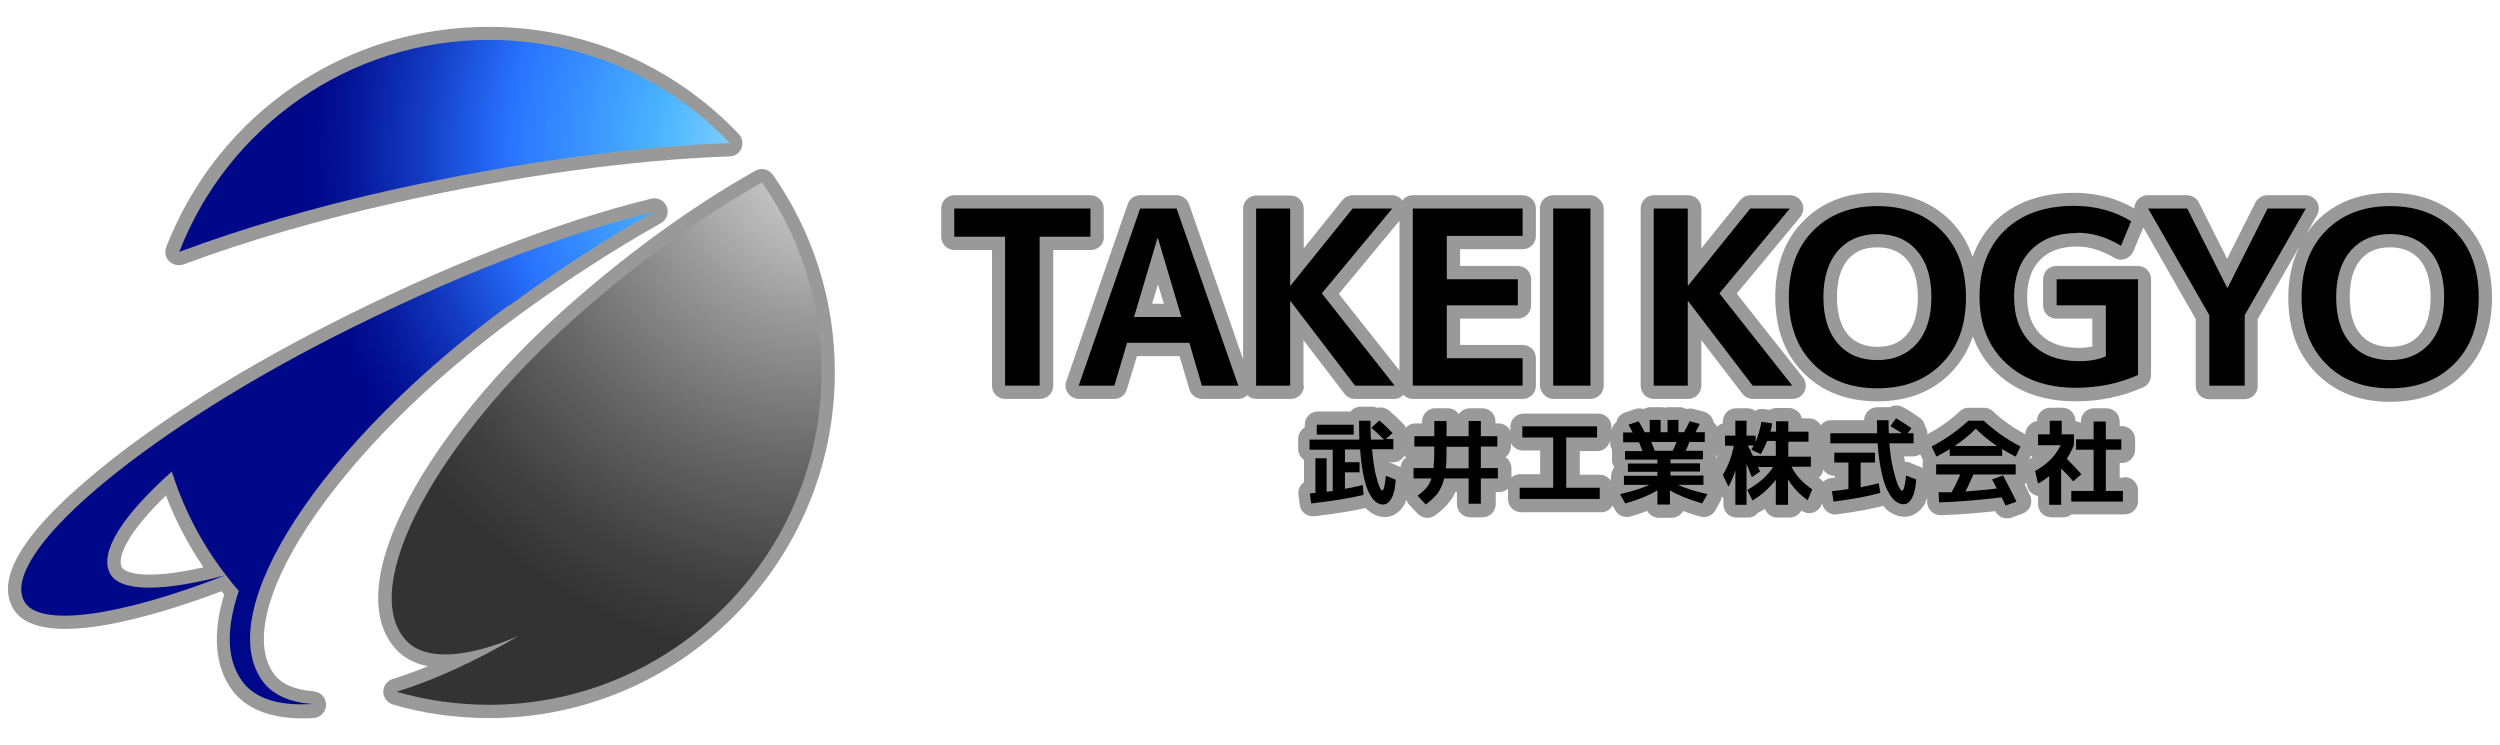 <?xml version="1.0" encoding="UTF-8"?>
<svg id="logo" xmlns="http://www.w3.org/2000/svg" width="94" height="28" xmlns:xlink="http://www.w3.org/1999/xlink" viewBox="0 0 94 28">
  <defs>
    <radialGradient id="_新規グラデーションスウォッチ_2" data-name="新規グラデーションスウォッチ 2" cx="31" cy="5.7" fx="31" fy="5.7" r="20.51" gradientUnits="userSpaceOnUse">
      <stop offset=".07" stop-color="#ccc"/>
      <stop offset=".22" stop-color="#adadad"/>
      <stop offset=".31" stop-color="#999"/>
      <stop offset=".58" stop-color="#666"/>
      <stop offset=".8" stop-color="#424242"/>
      <stop offset=".94" stop-color="#333"/>
    </radialGradient>
    <radialGradient id="_新規グラデーションスウォッチ_1" data-name="新規グラデーションスウォッチ 1" cx="31" cy="5.7" fx="31" fy="5.7" r="20.51" gradientUnits="userSpaceOnUse">
      <stop offset=".07" stop-color="#96deff"/>
      <stop offset=".18" stop-color="#7cf"/>
      <stop offset=".31" stop-color="#4ab3ff"/>
      <stop offset=".58" stop-color="#2973ff"/>
      <stop offset=".74" stop-color="#133bc2"/>
      <stop offset=".87" stop-color="#051699"/>
      <stop offset=".94" stop-color="#00088a"/>
    </radialGradient>
    <radialGradient id="_新規グラデーションスウォッチ_1-2" data-name="新規グラデーションスウォッチ 1" cx="31" cy="5.7" fx="31" fy="5.7" r="20.51" xlink:href="#_新規グラデーションスウォッチ_1"/>
  </defs>
  <g>
    <path d="M28.4,6.42c-2.35,1.32-4.79,3.09-7.08,5.12-2.61,2.32-4.73,4.89-5.97,7.24-1.32,2.49-1.49,4.48-.48,5.61.3.34.71.56,1.22.66-.46.19-.91.35-1.33.48-.21.07-.35.26-.35.48s.15.41.36.48c1.17.34,2.39.51,3.62.51,7.17,0,13-5.83,13-13,0-2.68-.81-5.25-2.33-7.43-.15-.21-.43-.28-.66-.15Z" style="fill: #999; stroke-width: 0px;"/>
    <path d="M11.79,25.99c-.71-.05-1.21-.27-1.49-.65-.79-1.08-.33-3.11,1.27-5.55,1.72-2.62,4.51-5.43,7.88-7.9,1.77-1.3,3.59-2.48,5.4-3.5.22-.12.31-.39.22-.62-.09-.23-.34-.36-.58-.3-3.51.85-7.89,2.56-12.31,4.83-3.53,1.81-6.69,3.84-8.89,5.73C.84,20.11-.11,21.72.46,22.82c.91,1.77,5.57.28,7.87-.59.03.04.06.08.1.12-.45,1.47-.35,2.71.29,3.59.37.5,1.12,1.07,2.64,1.07.14,0,.28,0,.43-.01.26-.02.47-.23.47-.5s-.2-.48-.46-.5ZM4.58,21.33c-.18-.35.17-1.26,1.66-2.7.36.95.84,1.86,1.41,2.7-2.24.51-2.98.19-3.07,0Z" style="fill: #999; stroke-width: 0px;"/>
    <path d="M6.74,9.97c.06,0,.12-.01.17-.03,2.38-.89,5.15-1.69,8.01-2.33,4.5-1,8.83-1.6,12.52-1.73.2,0,.37-.13.44-.31.07-.18.03-.39-.1-.53-2.48-2.6-5.82-4.03-9.41-4.03-5.4,0-10.16,3.25-12.12,8.28-.07.18-.03.39.11.53.1.1.22.15.36.15Z" style="fill: #999; stroke-width: 0px;"/>
    <path d="M41.5,8.9v-1.06c0-.28-.22-.5-.5-.5h-5.11c-.28,0-.5.22-.5.5v1.06c0,.28.22.5.5.5h1.41v5.1c0,.28.22.5.5.5h1.3c.28,0,.5-.22.5-.5v-5.1h1.41c.28,0,.5-.22.5-.5Z" style="fill: #999; stroke-width: 0px;"/>
    <path d="M49.01,14.5v-1.71l1.54,2.01c.09.12.24.2.4.2h1.49c.13,0,.24-.06.33-.15.09.09.22.15.35.15h4.13c.28,0,.5-.22.5-.5v-1.03c0-.28-.22-.5-.5-.5h-2.35v-.99h2.17c.28,0,.5-.22.5-.5v-.98c0-.28-.22-.5-.5-.5h-2.17v-.63h2.35c.28,0,.5-.22.5-.5v-1.03c0-.28-.22-.5-.5-.5h-4.13c-.16,0-.3.08-.39.2-.09-.12-.22-.2-.38-.2h-1.49c-.15,0-.29.07-.39.19l-1.45,1.81v-1.49c0-.28-.22-.5-.5-.5h-1.28c-.28,0-.5.22-.5.5v5.66l-2.03-5.83c-.07-.2-.26-.34-.47-.34h-1.37c-.21,0-.4.13-.47.34l-2.31,6.66c-.05.15-.03.32.07.45s.25.21.41.21h1.32c.22,0,.42-.14.48-.36l.38-1.25h1.6l.37,1.25c.06.21.26.36.48.36h1.37c.13,0,.24-.06.33-.14.09.09.21.14.35.14h1.28c.28,0,.5-.22.5-.5ZM43.75,11.42h-.43l.22-.73.22.73ZM52.62,8.3v5.63l-2.28-2.88,2.28-2.75Z" style="fill: #999; stroke-width: 0px;"/>
    <rect x="57.9" y="7.34" width="2.4" height="7.66" rx=".5" ry=".5" style="fill: #999; stroke-width: 0px;"/>
    <path d="M62.19,15h1.28c.28,0,.5-.22.5-.5v-1.71l1.54,2.01c.09.12.24.2.4.2h1.49c.19,0,.37-.11.45-.28.08-.17.06-.38-.06-.53l-2.49-3.15,2.39-2.88c.12-.15.15-.36.07-.53-.08-.18-.26-.29-.45-.29h-1.49c-.15,0-.29.07-.39.19l-1.46,1.81v-1.5c0-.28-.22-.5-.5-.5h-1.28c-.28,0-.5.22-.5.5v6.66c0,.28.22.5.5.5Z" style="fill: #999; stroke-width: 0px;"/>
    <path d="M92.65,8.33c-.7-.71-1.64-1.08-2.78-1.08s-2.08.36-2.78,1.08c-.14.14-.25.29-.36.45l.39-.69c.09-.15.09-.35,0-.5s-.25-.25-.43-.25h-1.44c-.19,0-.36.11-.45.28l-1.06,2.11-1.06-2.11c-.08-.17-.26-.28-.45-.28h-1.48c-.18,0-.34.1-.43.25-.04.08-.07.16-.07.25-.66-.39-1.42-.59-2.27-.59-1.24,0-2.23.36-2.96,1.06-.39.38-.67.83-.85,1.35-.17-.51-.44-.96-.81-1.34-.7-.71-1.63-1.08-2.78-1.08s-2.08.36-2.78,1.08c-.7.71-1.05,1.67-1.05,2.85s.35,2.13,1.05,2.84c.7.71,1.63,1.08,2.78,1.08s2.08-.36,2.78-1.08c.37-.38.64-.84.82-1.36.19.52.48.98.89,1.37.75.71,1.75,1.07,2.98,1.07.91,0,1.76-.18,2.54-.53.18-.08.29-.26.29-.46v-3.6c0-.28-.22-.5-.5-.5h-3.06c-.28,0-.5.22-.5.5v.98c0,.28.22.5.5.5h1.35v1.05c-.15.03-.32.05-.5.05-.62,0-1.09-.16-1.44-.5-.34-.34-.51-.8-.51-1.4s.16-1.08.49-1.41c.32-.33.78-.5,1.39-.5.46,0,.91.14,1.39.42.12.08.28.09.41.05.14-.05.25-.15.31-.28l.38-.91,1.97,3.45v2.51c0,.28.22.5.5.5h1.33c.28,0,.5-.22.5-.5v-2.51l1.57-2.73c-.27.55-.42,1.19-.42,1.92,0,1.18.35,2.13,1.05,2.84.7.71,1.63,1.08,2.78,1.08s2.08-.36,2.78-1.08c.7-.71,1.05-1.67,1.05-2.84s-.35-2.13-1.05-2.85ZM69.07,11.17c0-.62.14-1.1.42-1.42.27-.31.63-.45,1.1-.45s.83.15,1.1.45c.28.32.42.8.42,1.42s-.14,1.1-.42,1.42c-.27.31-.63.45-1.1.45s-.83-.15-1.1-.45h0c-.28-.32-.42-.8-.42-1.42ZM88.35,11.17c0-.62.14-1.1.42-1.42.27-.31.63-.45,1.1-.45s.83.15,1.1.45c.28.32.42.8.42,1.42s-.14,1.1-.42,1.42c-.27.31-.63.45-1.1.45s-.83-.15-1.1-.45h0c-.28-.32-.42-.8-.42-1.42Z" style="fill: #999; stroke-width: 0px;"/>
    <path d="M79.83,17.96h-.13v-.55h.08c.28,0,.5-.22.5-.5v-.39c0-.28-.22-.5-.5-.5h-.08v-.17c0-.28-.22-.5-.5-.5h-.46c-.28,0-.5.22-.5.5v.05c-.06-.03-.13-.06-.2-.06h0c0-.29-.22-.51-.5-.51h-.45c-.28,0-.5.22-.5.5h0c-.24.04-.43.25-.44.5-.46-.25-.87-.54-1.21-.86-.09-.09-.21-.14-.34-.14h-.58c-.13,0-.25.05-.34.14-.34.33-.75.61-1.21.86v-.03c0-.1-.03-.2-.09-.28-.02-.12-.09-.24-.2-.31-.2-.15-.41-.28-.63-.4-.16-.09-.34-.08-.49,0-.01,0-.02,0-.03,0h-.44c-.27,0-.5.22-.5.49h-1.25c-.16,0-.29.08-.38.19-.09-.15-.24-.26-.43-.26h-.28c-.05-.22-.25-.39-.49-.39h-.46c-.09,0-.18.03-.25.07l-.23-.03c-.12-.02-.23,0-.32.07-.08-.06-.19-.1-.3-.1h-.42c-.28,0-.5.22-.5.5v.07c-.09.02-.16.07-.22.12-.03-.06-.08-.12-.13-.16,0-.04-.02-.09-.04-.13-.06-.13-.18-.23-.32-.27l-.38-.1c-.1-.03-.2-.02-.29,0-.08-.05-.16-.07-.26-.07h-.41s-.09,0-.13.02c-.04-.01-.08-.02-.13-.02h-.41c-.09,0-.18.03-.26.07-.1-.03-.21-.04-.32,0l-.38.13c-.14.05-.26.16-.31.3,0,.02,0,.03-.01.05-.1.08-.17.2-.19.33v-.14c0-.28-.22-.5-.5-.5h-2.8c-.28,0-.5.22-.5.5v.15c-.08-.16-.25-.28-.44-.28h-.12v-.07c0-.28-.22-.5-.5-.5h-.46c-.17,0-.33.09-.42.22-.09-.13-.24-.22-.42-.22h-.46c-.28,0-.5.22-.5.5v.07h-.25c-.14,0-.27.06-.36.16-.02-.05-.05-.1-.09-.14-.19-.19-.37-.36-.55-.51-.13-.1-.29-.13-.44-.1-.06-.02-.12-.04-.19-.04h-.43c-.15,0-.29.07-.38.18h-1.22c-.28,0-.5.22-.5.5v.1c-.15.09-.25.25-.25.43v.38c0,.17.09.32.22.41v.84c-.15.1-.23.28-.21.47l.05.38c.03.27.28.46.55.43.76-.09,1.41-.19,1.93-.31.04.05.08.09.13.12.17.14.38.22.59.22.17,0,.5-.06.74-.48.03-.05.04-.12.07-.17.02.07.06.14.11.19l.31.33c.1.1.23.16.37.16.1,0,.21-.03.3-.1.25-.18.43-.36.56-.54.08-.1.14-.21.19-.33h.06v.45c0,.28.22.5.5.5h.46c.28,0,.5-.22.5-.5v-.45h.14c.12,0,.23-.05.32-.12v.38c0,.28.22.5.5.5h3.01c.18,0,.34-.1.42-.25l.1.17c.11.21.35.3.58.24.23-.07.44-.14.63-.21.08.16.25.26.44.26h.47c.19,0,.36-.11.44-.26.19.08.4.15.63.21.22.07.47-.03.58-.24l.2-.36s.03-.1.04-.15c.02.02.03.05.06.06v.23c0,.28.22.5.5.5h.42c.16,0,.3-.07.39-.19.03,0,.06-.02.09-.04.05-.03.11-.06.16-.1.07.19.25.33.47.33h.46c.19,0,.36-.11.44-.26,0,0,.01,0,.02.01.12.08.28.11.42.06.14-.04.26-.15.32-.29l.02-.05c.05.26.31.45.55.41.7-.09,1.28-.2,1.75-.32.1.13.21.22.33.28.15.09.32.13.48.13s.5-.06.75-.48c.04-.07.06-.16.09-.24v.19c.02.27.25.48.52.47.64-.02,1.33-.07,2.04-.15.09.17.26.27.45.27.06,0,.12,0,.17-.03l.41-.15c.13-.05.24-.15.29-.28s.05-.28-.01-.41c-.07-.14-.14-.28-.2-.41.03-.02.04-.05.06-.07l.03.13c.03.15.14.28.28.34.04.02.09.03.13.04v.3c0,.28.22.5.5.5h.45c.12,0,.23-.04.31-.11.02,0,.04,0,.06,0h1.94c.28,0,.5-.22.5-.5v-.4c0-.28-.22-.5-.5-.5ZM52.31,17.41s-.06-.02-.1-.03h.18c.18,0,.34-.1.42-.25.02.02.03.05.06.07-.12.08-.19.21-.21.36l-.35-.15ZM56.83,17.96v-.35c0-.17-.09-.33-.22-.42.12-.09.2-.24.2-.4v-.13c.08.16.25.28.44.28h.66v.89h-.76c-.12,0-.23.05-.32.12ZM60.57,17.89v.19c-.09-.14-.24-.23-.41-.23h-.76v-.89h.66c.24,0,.43-.17.48-.4v.08c0,.1.03.19.07.26,0,.02,0,.04,0,.07v.32c0,.11.03.2.09.28-.08.09-.12.2-.12.33ZM64.56,17.16s-.02.05-.04.07v-.11s.02.03.04.04ZM68.55,18.12c-.03-.05-.08-.1-.13-.13-.01,0-.03-.02-.04-.03.1-.07.16-.18.18-.3.09.14.24.23.41.23l.03.07c-.06,0-.11.01-.17.02-.11.01-.21.07-.28.14ZM71.84,17.4c-.07-.03-.14-.04-.21-.03-.01-.07-.03-.14-.04-.21h.35c.1,0,.18-.03.26-.08l.11.23s-.02.08-.02.12v.19s-.04-.05-.07-.06l-.38-.15ZM76.3,17.27s0,.01-.01.02l.07-.16s.04.05.07.06c-.04.03-.09.05-.13.08Z" style="fill: #999; stroke-width: 0px;"/>
  </g>
  <g>
    <g>
      <path d="M28.65,6.86c-2.25,1.27-4.65,2.98-6.99,5.06-5.31,4.72-8.18,10.16-6.41,12.14.72.81,2.3.69,4.23-.14-1.61.95-3.18,1.66-4.57,2.09,1.11.32,2.27.49,3.48.49,6.9,0,12.5-5.6,12.5-12.5,0-2.66-.83-5.12-2.24-7.14Z" style="fill: url(#_新規グラデーションスウォッチ_2); stroke-width: 0px;"/>
      <path d="M19.15,11.49c1.82-1.34,3.66-2.52,5.45-3.53-3.33.8-7.66,2.46-12.2,4.78C5.16,16.45.01,20.86.9,22.59c.53,1.04,3.63.58,7.58-.96-2.33.62-3.98.65-4.35-.08-.41-.8.5-2.19,2.33-3.82.45,1.42,1.14,2.74,2.03,3.89h0c.16.21.32.41.49.6-.48,1.4-.47,2.58.13,3.4.48.66,1.41.93,2.63.85-.84-.06-1.48-.34-1.86-.85-1.94-2.64,2.2-8.98,9.26-14.15Z" style="fill: url(#_新規グラデーションスウォッチ_1); stroke-width: 0px;"/>
      <path d="M27.43,5.37c-2.28-2.39-5.49-3.87-9.04-3.87-5.3,0-9.84,3.3-11.65,7.97,2.33-.87,5.09-1.69,8.08-2.35,4.66-1.03,9.04-1.61,12.61-1.74Z" style="fill: url(#_新規グラデーションスウォッチ_1-2); stroke-width: 0px;"/>
    </g>
    <g>
      <g>
        <path d="M41,7.84v1.06h-1.91v5.6h-1.3v-5.6h-1.91v-1.06h5.11Z" style="stroke-width: 0px;"/>
        <path d="M40.56,14.5l2.31-6.66h1.37l2.32,6.66h-1.37l-.47-1.61h-2.34l-.48,1.61h-1.32ZM42.65,11.92h1.77l-.88-2.96h-.02l-.88,2.96Z" style="stroke-width: 0px;"/>
        <path d="M48.51,7.84v2.89h.02l2.33-2.89h1.49l-2.65,3.19,2.74,3.47h-1.49l-2.42-3.17h-.02v3.17h-1.28v-6.66h1.28Z" style="stroke-width: 0px;"/>
        <path d="M54.4,8.87v1.63h2.67v.98h-2.67v1.99h2.85v1.03h-4.13v-6.66h4.13v1.03h-2.85Z" style="stroke-width: 0px;"/>
        <path d="M58.4,14.5v-6.66h1.4v6.66h-1.4Z" style="stroke-width: 0px;"/>
        <path d="M63.46,7.84v2.89h.02l2.33-2.89h1.49l-2.65,3.19,2.74,3.47h-1.49l-2.42-3.17h-.02v3.17h-1.28v-6.66h1.28Z" style="stroke-width: 0px;"/>
        <path d="M68.17,8.68c.61-.62,1.41-.93,2.42-.93s1.82.31,2.42.93c.61.62.91,1.45.91,2.5s-.3,1.88-.91,2.49c-.6.62-1.41.93-2.42.93s-1.82-.31-2.42-.93c-.61-.62-.91-1.45-.91-2.49s.3-1.88.91-2.5ZM69.11,12.92c.36.42.86.62,1.48.62s1.11-.21,1.48-.62c.37-.42.55-1,.55-1.75s-.18-1.33-.55-1.75c-.36-.42-.86-.62-1.48-.62s-1.11.21-1.48.62c-.36.42-.55,1-.55,1.75s.18,1.33.55,1.75Z" style="stroke-width: 0px;"/>
        <path d="M78.11,8.76c-.75,0-1.33.22-1.75.65-.42.43-.63,1.02-.63,1.76s.22,1.33.66,1.76c.44.43,1.03.65,1.79.65.38,0,.71-.06,1-.18v-1.92h-1.85v-.98h3.06v3.6c-.72.32-1.5.48-2.33.48-1.1,0-1.98-.31-2.64-.93-.66-.62-.99-1.45-.99-2.49s.32-1.89.95-2.5c.63-.61,1.5-.92,2.61-.92.81,0,1.53.2,2.14.58l-.38.92c-.55-.33-1.09-.49-1.64-.49Z" style="stroke-width: 0px;"/>
        <path d="M82.24,7.84l1.5,2.98h.02l1.5-2.98h1.44l-2.3,4.01v2.65h-1.33v-2.65l-2.3-4.01h1.48Z" style="stroke-width: 0px;"/>
        <path d="M87.45,8.68c.61-.62,1.41-.93,2.42-.93s1.82.31,2.42.93c.61.62.91,1.45.91,2.5s-.3,1.88-.91,2.49c-.61.62-1.41.93-2.42.93s-1.82-.31-2.42-.93c-.61-.62-.91-1.45-.91-2.49s.3-1.88.91-2.5ZM88.39,12.92c.36.42.86.62,1.48.62s1.11-.21,1.48-.62c.36-.42.55-1,.55-1.75s-.18-1.33-.55-1.75c-.37-.42-.86-.62-1.48-.62s-1.11.21-1.48.62c-.36.42-.55,1-.55,1.75s.18,1.33.55,1.75Z" style="stroke-width: 0px;"/>
      </g>
      <g>
        <path d="M51.58,16.07l.28-.26c.16.13.33.29.5.47l-.25.23h.28v.38h-.8c.03.34.07.63.12.88.06.25.11.42.15.52.05.1.08.15.11.15.06,0,.1-.18.14-.55l.37.15c-.02.31-.07.54-.16.7-.09.15-.19.23-.31.23-.1,0-.19-.03-.28-.1-.09-.07-.17-.18-.25-.33-.08-.15-.15-.37-.21-.65-.06-.28-.1-.61-.13-.99h-.57v.48h.55v.38h-.55v.62c.2-.04.43-.08.67-.14l.03.37c-.51.12-1.17.23-1.97.32l-.05-.38s.06,0,.11-.01c.05,0,.08,0,.1,0v-1.31h.42v1.26c.05,0,.13-.02.23-.03v-1.55h-.87v-.38h1.87c0-.19-.01-.43-.01-.71h.43c0,.24,0,.47.02.71h.49c-.19-.19-.34-.33-.47-.43ZM49.51,16.34v-.37h1.39v.37h-1.39Z" style="stroke-width: 0px;"/>
        <path d="M53.93,15.83h.46v.57h.83v-.57h.46v.57h.62v.39h-.62v.81h.64v.39h-.64v.95h-.46v-.95h-.92c-.05.21-.13.39-.23.54-.11.14-.26.29-.46.44l-.31-.33c.15-.11.26-.21.34-.31.08-.09.14-.2.18-.34h-.67v-.39h.75c.02-.18.03-.43.03-.75v-.06h-.75v-.39h.75v-.57ZM54.36,17.61h.86v-.81h-.83v.06c0,.32,0,.57-.03.75Z" style="stroke-width: 0px;"/>
        <path d="M57.25,16.03h2.8v.42h-1.16v1.89h1.26v.42h-3.01v-.42h1.26v-1.89h-1.16v-.42Z" style="stroke-width: 0px;"/>
        <path d="M64.05,17.89v.34h-.96c.29.13.66.25,1.11.35l-.2.35c-.5-.15-.91-.31-1.21-.49v.53h-.47v-.53c-.31.18-.71.35-1.21.49l-.2-.35c.45-.1.82-.22,1.11-.35h-.96v-.34h1.26v-.15h-1.11v-.31h1.11v-.15h-1.22v-.32h.66c-.04-.09-.08-.2-.13-.33h-.6v-.37h.36c-.05-.1-.11-.19-.16-.29l.38-.13c.08.13.16.26.23.41h.19v-.46h.41v.46h.26v-.46h.41v.46h.21c.08-.14.15-.28.21-.41l.38.1c-.03.07-.08.17-.16.31h.35v.37h-.58c-.04.12-.09.23-.14.33h.65v.32h-1.22v.15h1.11v.31h-1.11v.15h1.26ZM62.89,16.95c.05-.09.1-.2.15-.33h-.95c.07.18.12.29.13.33h.66Z" style="stroke-width: 0px;"/>
        <path d="M68.09,17.16v.39h-.73c.16.32.42.61.78.85l-.17.41c-.29-.2-.54-.46-.74-.78v.95h-.46v-.94c-.26.33-.55.59-.88.78l-.19-.4c.44-.25.76-.53.97-.86h-.57s.04.09.08.17l-.31.21c-.03-.07-.07-.16-.11-.28-.05-.12-.08-.19-.09-.22v1.54h-.42v-1.29c-.08.25-.17.45-.26.61l-.21-.44c.2-.35.34-.71.41-1.1h-.33v-.38h.39v-.56h.42v.56h.34v.24c.1-.24.17-.49.22-.76l.4.06c-.01.11-.03.22-.06.31h.21v-.39h.46v.39h.76v.38h-.76v.56h.85ZM66.22,17.08l-.37-.17s.02-.03.03-.05c.01-.02.02-.04.03-.06,0-.02.02-.04.03-.05h-.22s.04.08.06.12c.02.04.05.09.07.15.03.06.05.1.06.12h.86v-.56h-.33c-.06.17-.14.33-.23.49Z" style="stroke-width: 0px;"/>
        <path d="M71.08,16.02l.21-.29c.2.11.39.24.58.37l-.14.19h.22v.38h-.91c.03.38.08.71.15.99.07.29.13.49.19.61.06.12.1.18.14.18.06,0,.11-.19.15-.57l.38.15c-.02.31-.08.55-.16.7-.09.15-.19.23-.31.23-.08,0-.16-.02-.24-.07-.08-.04-.16-.12-.24-.23-.08-.11-.15-.25-.22-.42-.06-.17-.12-.39-.17-.66-.05-.27-.09-.57-.11-.91h-1.78v-.38h1.76c0-.31-.01-.48-.01-.49h.44c0,.17,0,.34.01.49h.49c-.12-.08-.27-.17-.43-.27ZM70.71,18.53c-.46.13-1.05.24-1.77.33l-.06-.39c.22-.03.43-.05.62-.08v-1h-.53v-.37h1.53v.37h-.54v.93c.26-.05.49-.1.68-.15l.06.36Z" style="stroke-width: 0px;"/>
        <path d="M75.28,16.89v.25h-1.97v-.25c-.12.07-.29.17-.5.28l-.18-.38c.52-.28.98-.6,1.38-.97h.58c.4.37.86.7,1.38.97l-.18.38c-.22-.11-.39-.21-.5-.28ZM75.3,17.85c.17.31.34.65.52,1.01l-.41.15c-.06-.13-.11-.23-.15-.31-.83.1-1.62.17-2.35.19l-.02-.38s.09,0,.16,0c.07,0,.13,0,.18,0,.06,0,.11,0,.15,0,.1-.18.21-.4.33-.67h-.91v-.38h2.99v.38h-1.59c-.1.22-.19.44-.3.64.42-.03.82-.07,1.18-.11-.04-.09-.1-.2-.18-.34l.4-.15ZM75.09,16.77c-.29-.19-.56-.41-.8-.65-.24.24-.51.46-.8.65h1.6Z" style="stroke-width: 0px;"/>
        <path d="M77.53,16.33h.45v.41c-.08.19-.17.36-.27.51.22.22.41.42.55.58l-.31.27c-.12-.15-.27-.31-.45-.48v1.36h-.45v-1.08c-.15.12-.29.22-.42.28l-.11-.47c.45-.25.77-.57.96-.97h-.85v-.41h.44v-.51h.45v.51ZM79.19,18.46h.63v.4h-1.94v-.4h.84v-1.55h-.66v-.39h.66v-.67h.46v.67h.58v.39h-.58v1.55Z" style="stroke-width: 0px;"/>
      </g>
    </g>
  </g>
  <rect width="94" height="28" style="fill: none; stroke-width: 0px;"/>
</svg>